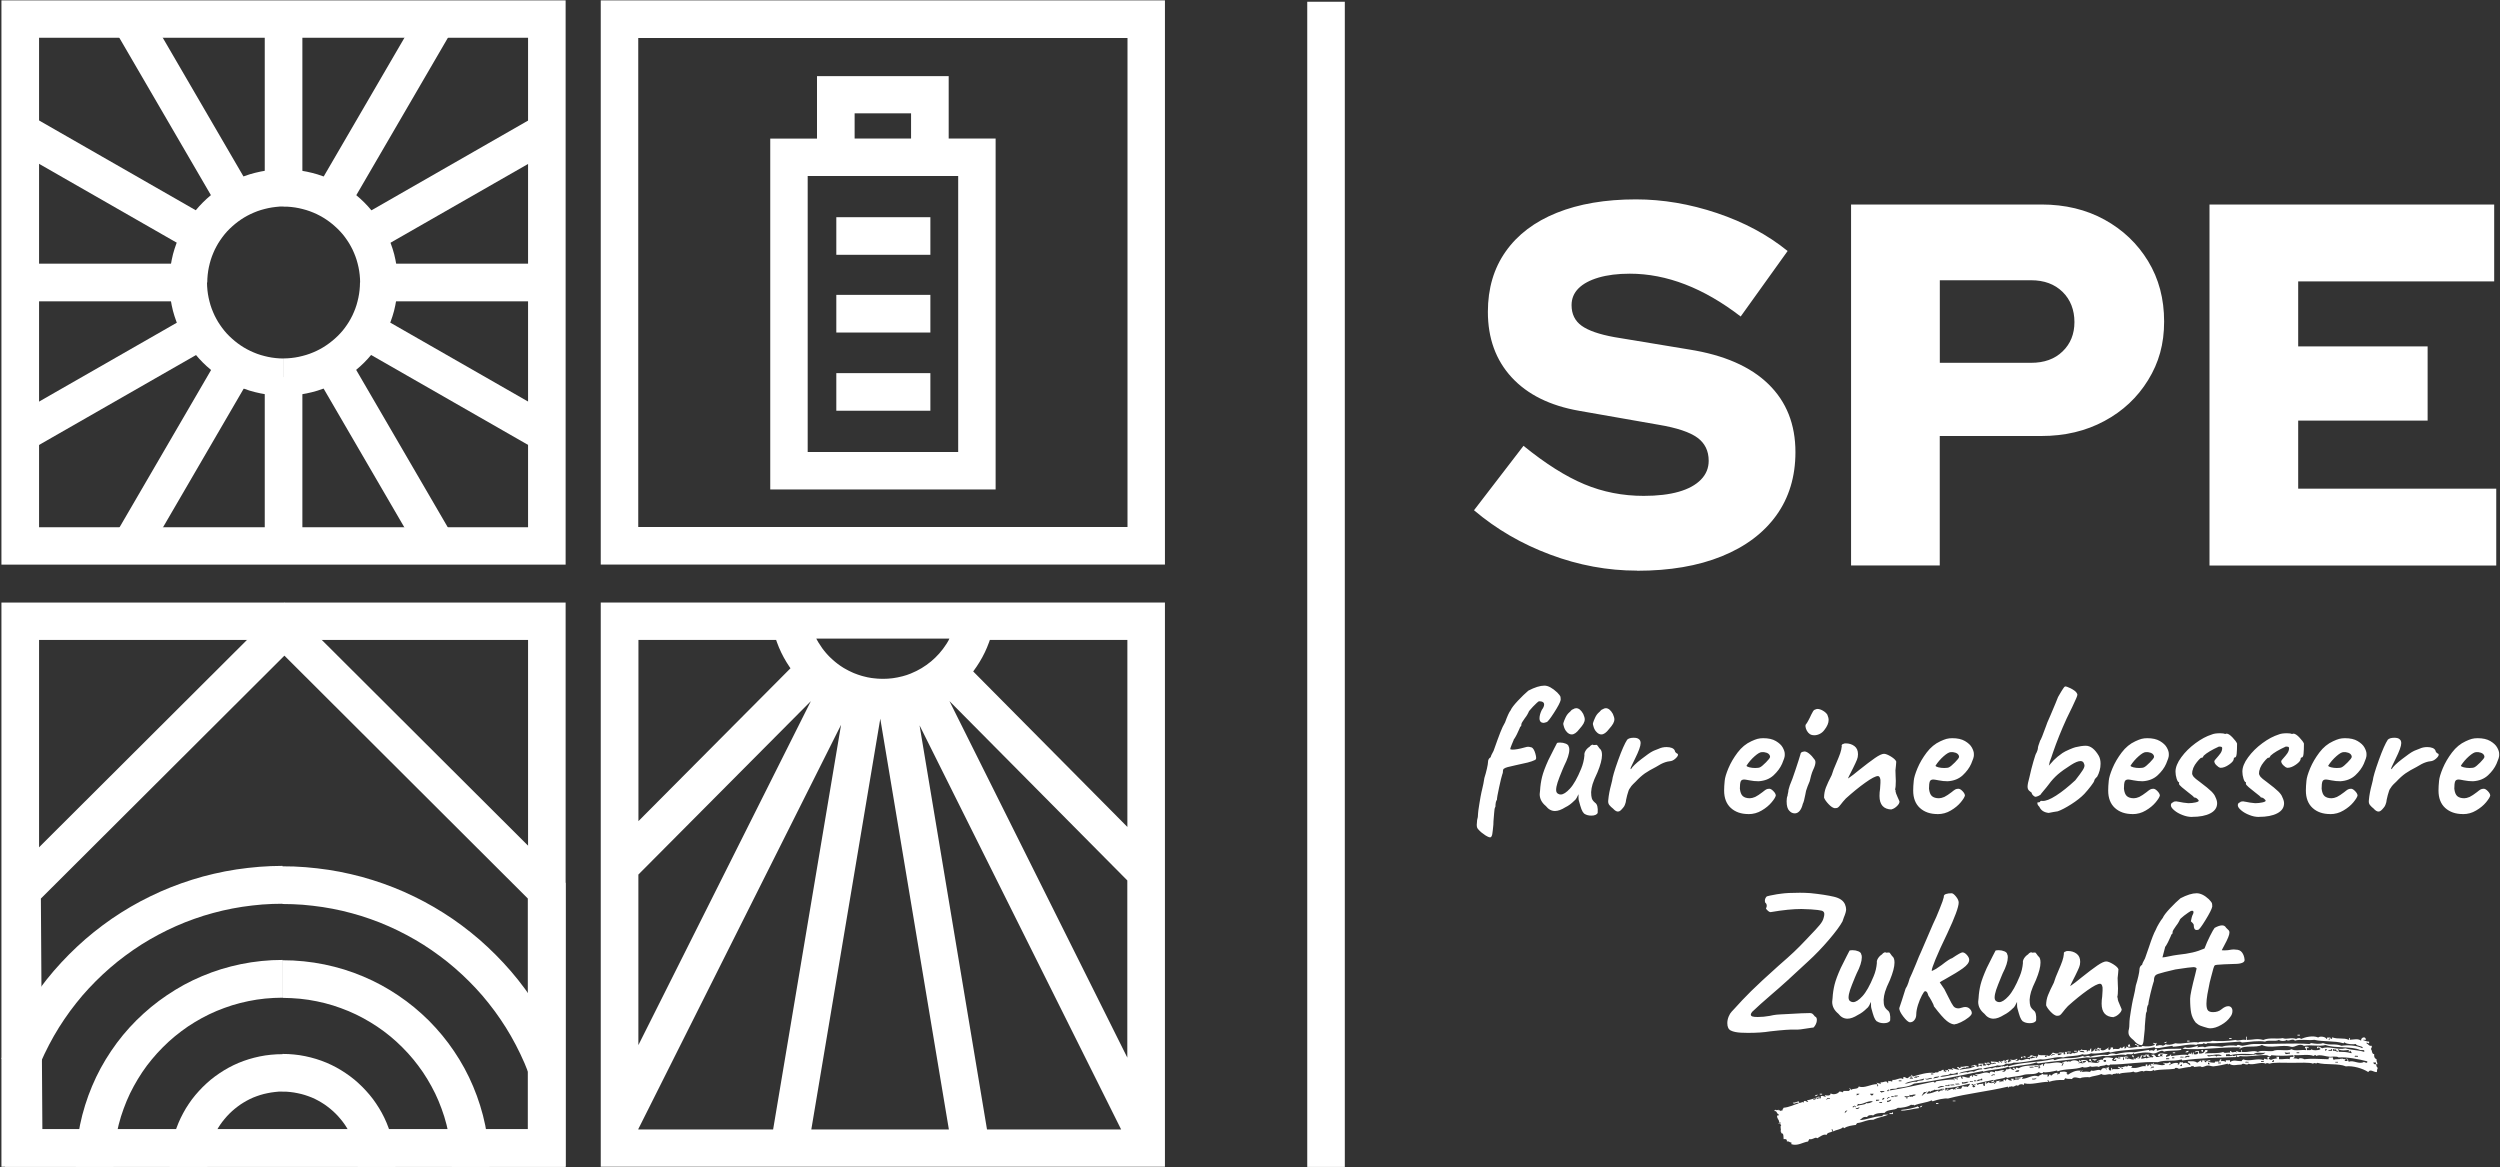 <?xml version="1.0" encoding="UTF-8"?>
<svg id="Ebene_2" xmlns="http://www.w3.org/2000/svg" viewBox="0 0 400 186.75">
  <rect x="0" y="0" width="400" height="186.75" fill="#333333" stroke="none"/>
  <defs>
    <style>
      .cls-1, .cls-2 {
        fill: #fff;
      }

      .cls-2 {
        fill-rule: evenodd;
      }
    </style>
  </defs>
  <g id="Ebene_1-2" data-name="Ebene_1">
    <g>
      <path class="cls-1" d="M261.91,91.3c-4.68,0-9.3-.85-13.86-2.56-4.57-1.7-8.64-4.07-12.21-7.1l7.92-10.31c3.52,2.86,6.77,4.91,9.74,6.15,2.97,1.24,6.13,1.86,9.49,1.86,2.2,0,4.07-.22,5.61-.66,1.54-.44,2.72-1.09,3.55-1.94.83-.85,1.24-1.86,1.24-3.01,0-1.6-.61-2.83-1.82-3.71-1.21-.88-3.27-1.57-6.19-2.06l-12.71-2.23c-4.68-.82-8.28-2.61-10.81-5.36-2.53-2.75-3.8-6.24-3.8-10.48,0-3.74.95-6.96,2.85-9.65,1.9-2.7,4.62-4.76,8.17-6.19,3.55-1.43,7.77-2.15,12.67-2.15,4.29,0,8.61.73,12.96,2.19,4.35,1.46,8.11,3.48,11.31,6.07l-7.51,10.48c-5.94-4.57-11.85-6.85-17.74-6.85-1.93,0-3.59.21-4.99.62-1.4.41-2.48.99-3.22,1.73-.74.74-1.11,1.64-1.11,2.68,0,1.43.54,2.53,1.61,3.3,1.07.77,2.82,1.38,5.24,1.82l11.97,1.98c5.56.88,9.78,2.72,12.67,5.53,2.89,2.81,4.33,6.44,4.33,10.89,0,3.91-1.02,7.28-3.05,10.11-2.04,2.83-4.95,5.02-8.75,6.56-3.8,1.54-8.31,2.31-13.53,2.31h0ZM296.17,90.48v-57.76h30.45c3.8,0,7.17.81,10.11,2.43,2.94,1.62,5.27,3.84,6.97,6.64,1.71,2.81,2.56,6.02,2.56,9.65s-.85,6.59-2.56,9.37c-1.71,2.78-4.04,4.97-7.01,6.56-2.97,1.6-6.33,2.39-10.07,2.39h-16.26v20.71h-14.19,0ZM310.37,58.05h14.61c2.09,0,3.77-.6,5.03-1.82,1.26-1.21,1.9-2.78,1.9-4.7s-.63-3.59-1.9-4.83c-1.27-1.24-2.94-1.86-5.03-1.86h-14.61v13.2h0ZM353.52,90.48v-57.76h45.55v12.3h-31.36v10.4h20.71v11.88h-20.71v10.89h31.69v12.3h-45.88Z"/>
      <polygon class="cls-1" points="215.17 .28 215.17 186.71 209.16 186.71 209.16 .28 215.17 .28 215.17 .28"/>
      <path class="cls-1" d="M238.51,133.95c-.12.08-.4-.02-.84-.29-.44-.28-.8-.58-1.09-.9-.12-.12-.2-.24-.24-.35-.04-.11-.06-.26-.06-.44l.06-.76c.1-.3.15-.66.15-1.07,0-.16.07-.68.21-1.54.14-.87.25-1.49.34-1.88l.09-.37c.16-.67.29-1.29.37-1.87.16-.51.3-1.01.41-1.51.11-.5.17-.84.17-1.02,0-.37.14-.63.43-.8.02-.16.17-.5.46-1.01.49-1.39.85-2.38,1.09-2.98.23-.6.48-1.13.75-1.58.37-1.02.66-1.66.89-1.93.14-.35.53-.86,1.16-1.53.63-.67,1.19-1.21,1.68-1.62,1.02-.53,1.88-.8,2.57-.8.59,0,1.27.37,2.05,1.1.29.31.45.51.49.61.04.1.06.3.06.58-.08.39-.44,1.07-1.07,2.05-.63.98-1.03,1.48-1.19,1.5-.24.08-.41.12-.49.12-.18,0-.34-.06-.46-.18-.12-.12-.18-.31-.18-.55,0-.39.12-.84.37-1.35.25-.33.37-.61.37-.86,0-.35-.28-.52-.83-.52-.16.08-.48.37-.96.87-.48.5-.72.81-.72.93-.02.04-.08.15-.17.32-.09.17-.23.37-.41.6-.37.51-.55.83-.55.95,0,.27-.06.4-.18.4-.02.04-.07.16-.14.35-.07.19-.17.4-.29.63-.08.18-.18.39-.31.61-.12.22-.22.38-.31.46h.03c-.06.14-.17.41-.34.81-.16.4-.24.63-.24.69,0,.08.12.12.37.12.45,0,1.08-.11,1.9-.34.27-.08.46-.12.58-.12.14,0,.35.04.61.12.22.14.41.46.55.95.14.49.17.8.09.92-.02.08-.24.19-.66.34-.42.14-.85.26-1.3.34l-1.25.28c-1.16.24-1.74.41-1.74.49-.08,0-.15.04-.22.12-.06.08-.09.16-.09.24,0,.29-.04.5-.12.64-.1.29-.27.97-.5,2.05-.24,1.08-.35,1.74-.35,1.99-.16.2-.24.57-.24,1.1-.12.22-.18.48-.18.76,0,.12-.01.23-.03.31,0,.1-.02.35-.06.73-.04.39-.06.75-.06,1.07l-.09.89c-.02.25-.05.47-.09.67-.04.2-.11.36-.21.46h0ZM253.47,130.19c-.18-.18-.33-.42-.44-.72-.11-.29-.25-.75-.41-1.36-.04-.12-.06-.3-.06-.54v-.5c-.08.18-.18.38-.3.6-.12.21-.25.36-.37.44-.47.47-.94.82-1.41,1.04-.65.41-1.21.61-1.68.61-.57,0-1.06-.27-1.47-.8-.65-.53-.98-1.16-.98-1.9,0-.1.02-.3.06-.58.04-.75.15-1.48.32-2.17.17-.69.5-1.58.99-2.66l.92-1.83.49-.95c.1-.04.26-.06.49-.06.33,0,.63.06.92.18.28.12.44.29.46.49.06.08.09.23.09.46,0,.65-.28,1.52-.83,2.6l-.25.58c-.37.88-.63,1.56-.79,2.05-.16.49-.24.9-.24,1.22s.12.54.37.64c.1.06.22.09.37.09.41,0,.9-.32,1.48-.95.58-.63,1.18-1.69,1.79-3.18.28-.69.46-1.41.52-2.14-.04-.22.02-.47.18-.73.16-.27.38-.48.64-.64.08-.12.19-.22.34-.29.14-.07.23-.07.27.02l.49-.03c.06-.02.16.07.29.28.13.2.23.33.29.37.2.16.31.49.31.98,0,.67-.24,1.6-.73,2.78-.39.82-.65,1.44-.78,1.88-.13.44-.21.86-.23,1.27,0,.43.04.76.11.99.07.24.25.48.54.72.33.22.46.75.4,1.59-.04.14-.15.25-.34.34-.18.08-.41.12-.67.12-.45,0-.83-.1-1.13-.31h0ZM250.72,117.13c-.18-.16-.34-.41-.46-.75-.12-.34-.16-.57-.12-.69.06-.22.17-.51.34-.87.16-.36.38-.65.64-.87.06-.04.14-.12.24-.25.1-.12.2-.19.31-.21.18-.12.36-.18.52-.18.41,0,.79.31,1.13.92.16.37.24.65.24.86,0,.22-.07.45-.2.69-.13.23-.35.53-.66.87-.43.57-.84.86-1.22.86-.27,0-.52-.12-.77-.37h0ZM255.46,117.13c-.18-.16-.34-.41-.46-.75-.12-.34-.16-.57-.12-.69.06-.22.17-.51.34-.87.16-.36.38-.65.64-.87.06-.04.14-.12.24-.25.1-.12.21-.19.31-.21.18-.12.36-.18.52-.18.41,0,.79.31,1.13.92.16.37.24.65.24.86,0,.22-.07.45-.2.69-.13.23-.35.53-.66.87-.43.57-.84.86-1.22.86-.27,0-.52-.12-.76-.37h0ZM258.15,129.43c-.29-.22-.51-.44-.67-.64-.16-.2-.21-.49-.15-.86.06-.69.21-1.5.46-2.42l.15-.61c.06-.55.38-1.64.96-3.26.58-1.62,1.07-2.72,1.45-3.29.2-.2.55-.31,1.04-.31.41,0,.69.08.86.25.16.12.25.33.25.61,0,.47-.3,1.29-.89,2.48l-.31.64c-.14.26-.26.51-.35.73-.09.22-.09.33.01.31.23-.39.77-.92,1.64-1.59.87-.67,1.46-1.09,1.79-1.25.14-.08.33-.16.55-.24.22-.08.38-.14.46-.18.37-.18.79-.27,1.25-.27.33,0,.61.05.84.14.23.09.39.23.47.41.02.14.08.25.17.34.09.08.16.13.2.15.06,0,.1.03.12.08.02.05.03.09.03.11,0,.16-.14.37-.43.63-.28.25-.58.39-.89.41-.22.02-.46.07-.7.15-.24.08-.49.18-.73.31l-.79.46c-.69.35-1.28.69-1.76,1.02-.48.34-.96.77-1.45,1.3-.1.1-.25.24-.44.43-.19.18-.36.4-.5.64-.14.14-.29.52-.44,1.12-.15.6-.23.97-.23,1.12-.02.06-.06.18-.12.37-.06.18-.15.35-.28.49-.18.22-.34.39-.46.49-.12.1-.25.15-.4.15-.2,0-.44-.13-.7-.4h0ZM279.74,130.25c-1.16,0-2.1-.33-2.81-.98-.71-.65-1.07-1.58-1.07-2.78,0-.47.03-.99.09-1.56.04-.49.24-1.16.6-2.02.36-.86.85-1.69,1.47-2.51.62-.82,1.35-1.42,2.19-1.8.39-.18.71-.31.98-.38.27-.07.57-.11.92-.11.84,0,1.51.15,2.03.46.52.31.89.65,1.1,1.04.21.39.32.72.32,1.01v.24c0,.24-.14.69-.43,1.35-.29.65-.74,1.26-1.36,1.84-.62.57-1.42.89-2.4.95-.49,0-.96-.05-1.42-.14-.46-.09-.75-.14-.87-.14-.31,0-.5.11-.58.34-.08.22-.12.6-.12,1.13.06.57.22.97.47,1.19.25.22.63.34,1.12.34.24,0,.53-.07.86-.21.33-.16.71-.42,1.16-.76.25-.2.44-.35.58-.43.14-.08.32-.12.52-.12.18,0,.4.12.64.37.25.24.38.48.4.7-.04.24-.26.61-.67,1.1-.41.49-.94.93-1.59,1.31-.65.39-1.36.58-2.11.58h0,0ZM280.82,122.88c.39,0,.65-.04.8-.12.2-.1.51-.36.93-.78.42-.42.64-.71.66-.87,0-.2-.09-.37-.26-.51-.17-.13-.41-.22-.72-.26h-.34c-.27,0-.65.22-1.15.66-.5.44-.93.94-1.3,1.51.02.1.17.19.46.26.29.07.59.11.92.11h0ZM289.59,117.47c-.2-.14-.37-.33-.49-.55-.12-.22-.19-.44-.22-.64-.02-.2,0-.32.06-.37.12-.14.24-.34.37-.58.12-.25.21-.42.27-.52.16-.37.3-.63.4-.8.14-.29.27-.44.4-.46.16-.08.3-.12.4-.12.27,0,.56.09.87.27.32.18.56.4.72.64.14.33.21.61.21.86,0,.49-.23,1.03-.7,1.62-.2.27-.45.47-.73.61-.29.14-.57.21-.86.21s-.52-.06-.7-.18h0ZM286.29,129.73c-.29-.29-.43-.8-.43-1.53,0-.39.05-.68.15-.89,0-.1.02-.22.06-.37.04-.14.06-.24.06-.28-.02-.12.06-.46.24-1.01.24-.55.56-1.4.93-2.54.38-1.14.64-1.96.78-2.45,0-.1.04-.19.12-.26.08-.07.2-.12.37-.14.22-.08.51.02.86.29.35.28.63.59.86.93.12.12.18.29.18.49,0,.3-.13.73-.4,1.28-.1.22-.2.5-.29.83-.09.33-.17.63-.23.92-.24.55-.44,1.06-.58,1.53-.06.26-.1.47-.12.61-.14.75-.27,1.24-.4,1.47-.12.51-.3.89-.52,1.15-.22.25-.48.38-.76.38-.35,0-.64-.14-.89-.43h0ZM302.65,129.52c-1.28-.04-1.93-.76-1.93-2.17,0-.39.03-.76.09-1.13.04-.45.06-.76.06-.95v-.49c-.06-.41-.19-.61-.4-.61-.37,0-1.04.35-2.03,1.06-.99.7-2.02,1.55-3.1,2.52-.33.35-.6.67-.83.98-.2.26-.36.43-.46.49-.1.06-.27.09-.49.09-.29-.04-.61-.25-.98-.64-.37-.39-.61-.73-.73-1.04,0-.57.1-1.12.3-1.64.2-.52.51-1.18.92-1.97.18-.61.42-1.22.7-1.84.31-.71.52-1.26.66-1.64.13-.38.22-.77.26-1.18,0-.02,0-.03-.02-.03h-.02c0-.08.03-.15.09-.21.06-.06.13-.09.21-.09.04-.06.16-.09.37-.09.53,0,.99.14,1.38.43.39.29.58.72.58,1.32,0,.31-.06.6-.17.87-.11.28-.32.73-.63,1.36l-.34.67c-.06.12-.15.3-.27.53-.12.24-.18.38-.18.44.51-.35,1.11-.8,1.8-1.38,1.02-.81,1.86-1.45,2.51-1.9.65-.45,1.13-.67,1.44-.67.27,0,.64.15,1.12.44.48.3.76.57.84.81,0,.14-.02.36-.05.64-.03.29-.06.54-.08.76l.03.95c.02.16.03.41.03.73,0,.65-.04,1.11-.12,1.37.02.02.04.05.06.09.02.04.03.07.03.09l-.03.06c.02.2.13.53.34.98.21.45.31.69.31.73,0,.22-.15.48-.44.75-.3.28-.58.43-.84.48h0ZM309.99,130.25c-1.16,0-2.1-.33-2.81-.98-.71-.65-1.07-1.58-1.07-2.78,0-.47.03-.99.09-1.56.04-.49.24-1.16.6-2.02.36-.86.85-1.69,1.47-2.51.62-.82,1.35-1.42,2.19-1.8.39-.18.71-.31.98-.38.27-.07.57-.11.92-.11.84,0,1.51.15,2.04.46.52.31.89.65,1.1,1.04.21.39.32.72.32,1.01v.24c0,.24-.14.69-.43,1.35-.29.65-.74,1.26-1.36,1.84-.62.57-1.42.89-2.4.95-.49,0-.96-.05-1.42-.14-.46-.09-.75-.14-.87-.14-.31,0-.5.11-.58.34-.08.22-.12.6-.12,1.13.06.57.22.97.47,1.19.26.22.63.34,1.12.34.24,0,.53-.07.86-.21.33-.16.71-.42,1.16-.76.24-.2.44-.35.58-.43.14-.08.32-.12.52-.12.18,0,.4.12.64.37.24.24.38.48.4.7-.04.24-.27.61-.67,1.1-.41.49-.94.93-1.59,1.31-.65.39-1.36.58-2.11.58h0ZM311.07,122.88c.39,0,.65-.04.79-.12.2-.1.51-.36.93-.78.42-.42.64-.71.66-.87,0-.2-.09-.37-.26-.51-.17-.13-.41-.22-.72-.26h-.34c-.26,0-.65.22-1.15.66-.5.44-.93.94-1.3,1.51.02.1.17.19.46.26.29.07.59.11.92.11h0ZM327.8,130.07c-.75-.08-1.25-.41-1.5-.98-.16-.16-.26-.29-.29-.4-.03-.1-.04-.2-.02-.3.24,0,.39-.04.43-.12,0-.06.03-.1.11-.12.07-.02.15-.02.23,0,.53.04,1.27-.25,2.22-.86.95-.61,1.97-1.43,3.07-2.45.57-.73.96-1.26,1.16-1.58.21-.32.31-.58.31-.78,0-.1-.05-.26-.15-.46-.1-.16-.27-.25-.49-.25-.37,0-.87.21-1.5.61-.88.55-1.58,1.06-2.11,1.51-.53.46-1.02.99-1.47,1.61-.27.35-.51.66-.75.93-.24.28-.39.47-.47.57,0,.08-.12.18-.35.31-.24.12-.43.18-.6.18-.1-.04-.22-.12-.35-.24-.13-.12-.21-.27-.23-.43-.04-.04-.13-.11-.26-.2-.13-.09-.23-.2-.29-.32-.06-.12-.09-.26-.09-.43,0-.3.1-.83.31-1.56.18-.84.39-1.67.63-2.49.24-.83.39-1.28.48-1.36.02-.04.07-.15.14-.34.07-.18.11-.38.11-.58.04-.18.11-.39.2-.63.09-.24.14-.37.14-.41.1-.08.43-.89.98-2.42,0-.08.22-.62.67-1.62.65-1.53,1.06-2.51,1.22-2.94.1-.16.28-.46.52-.89.04-.06.13-.2.26-.41.13-.21.24-.34.32-.38.14-.04.45.06.93.3.48.25.79.48.93.7.02.04.05.09.08.14.03.05.05.11.05.17,0,.1-.06.29-.17.55-.11.27-.23.54-.37.81-.13.28-.23.49-.29.63l-.89,1.83c-.86,1.88-1.59,3.7-2.2,5.48-.18.57-.35,1.03-.49,1.38l-.15.67.8-.89c.37-.37.83-.75,1.38-1.13.24-.16.6-.35,1.07-.55.47-.2.8-.33.98-.37.65-.16,1.21-.24,1.68-.24.75,0,1.45.54,2.08,1.62.18.33.28.75.28,1.26,0,.37-.05.73-.15,1.1-.1.37-.24.69-.4.98-.1.08-.2.19-.31.32-.1.13-.15.24-.15.32-.02.12-.19.4-.52.83-.33.43-.68.86-1.07,1.28-.53.55-1.23,1.1-2.09,1.65-.87.55-1.59.93-2.16,1.13-.12.02-.35.06-.69.11-.34.05-.58.1-.72.14h0ZM341.19,130.25c-1.16,0-2.1-.33-2.81-.98-.71-.65-1.07-1.58-1.07-2.78,0-.47.03-.99.09-1.56.04-.49.24-1.16.6-2.02.36-.86.85-1.69,1.47-2.51.62-.82,1.35-1.42,2.19-1.8.39-.18.71-.31.98-.38.27-.07.57-.11.92-.11.83,0,1.51.15,2.03.46.52.31.89.65,1.1,1.04.22.39.32.72.32,1.01v.24c0,.24-.14.69-.43,1.35-.28.65-.74,1.26-1.36,1.84-.62.57-1.42.89-2.4.95-.49,0-.96-.05-1.42-.14-.46-.09-.75-.14-.87-.14-.31,0-.5.11-.58.34-.08.22-.12.6-.12,1.13.06.57.22.97.47,1.19.25.22.63.34,1.12.34.24,0,.53-.07.86-.21.33-.16.71-.42,1.16-.76.24-.2.44-.35.58-.43.14-.08.32-.12.52-.12.18,0,.4.12.64.37.24.24.38.48.4.7-.04.24-.27.61-.67,1.1-.41.49-.94.93-1.59,1.31-.65.39-1.36.58-2.11.58h0ZM342.26,122.88c.39,0,.65-.04.8-.12.2-.1.52-.36.93-.78.42-.42.64-.71.66-.87,0-.2-.09-.37-.26-.51-.17-.13-.41-.22-.72-.26h-.34c-.27,0-.65.22-1.15.66-.5.44-.93.94-1.3,1.51.02.1.17.19.46.26.29.07.59.11.92.11h0ZM350.71,130.71c-.49,0-.99-.1-1.52-.31-.52-.2-.96-.45-1.31-.75-.36-.3-.54-.57-.54-.81s.11-.4.34-.46l.15-.12s.12-.03.24-.03c.08-.02.18-.02.31.02.12.03.22.05.31.05.14.04.36.08.64.12l.79.09c.41,0,.79-.04,1.15-.12.36-.08.53-.17.53-.28,0-.06-.08-.16-.24-.31-.16-.14-.34-.21-.52-.21,0-.08-.32-.36-.95-.83-.35-.27-.68-.53-.99-.8-.32-.27-.47-.46-.47-.58l.03-.06v-.15c-.14,0-.27-.19-.4-.58-.12-.39-.18-.76-.18-1.13,0-.69.31-1.46.92-2.29.61-.84,1.37-1.59,2.28-2.26.91-.67,1.77-1.13,2.58-1.38.3-.14.75-.21,1.35-.21.39,0,.65.04.8.12l.24-.06c.24,0,.56.2.95.61.39.41.63.73.73.98,0,.67-.02,1.21-.06,1.62-.04.41-.14.61-.31.61-.02,0-.05.01-.09.03-.04.02-.06.07-.06.15,0,.29-.25.6-.75.95-.5.35-.95.52-1.36.52l-.12-.03c-.12-.02-.3-.14-.54-.37-.24-.22-.35-.45-.35-.67,0-.06.12-.22.37-.49.24-.27.45-.53.63-.78.17-.26.26-.53.26-.81,0-.1-.03-.17-.11-.2-.07-.03-.21-.05-.41-.05-1.12.51-1.93.99-2.42,1.44-.06.12-.12.21-.17.28-.05.06-.12.09-.2.09v-.02s-.01-.02-.03-.02c-.04,0-.17.12-.4.35-.22.24-.43.51-.63.81-.19.31-.31.59-.35.86l-.06.09v.15s-.03.12-.03.24c0,.18.08.37.24.57.16.19.49.46.98.81.92.69,1.55,1.21,1.88,1.54.34.34.54.64.63.9.18.37.27.69.27.98,0,.69-.36,1.23-1.08,1.61-.72.38-1.71.57-2.95.57h0Z"/>
      <path class="cls-1" d="M361.41,130.71c-.49,0-.99-.1-1.51-.31-.52-.2-.96-.45-1.31-.75-.36-.3-.54-.57-.54-.81s.11-.4.34-.46l.15-.12s.12-.03.24-.03c.08-.02.18-.02.3.02.12.03.22.05.31.05.14.04.36.08.64.12l.79.09c.41,0,.79-.04,1.15-.12.36-.08.54-.17.54-.28,0-.06-.08-.16-.25-.31-.16-.14-.34-.21-.52-.21,0-.08-.32-.36-.95-.83-.35-.27-.68-.53-.99-.8-.32-.27-.47-.46-.47-.58l.03-.06v-.15c-.14,0-.28-.19-.4-.58-.12-.39-.18-.76-.18-1.13,0-.69.3-1.46.92-2.29.61-.84,1.37-1.59,2.28-2.26.91-.67,1.77-1.13,2.58-1.38.31-.14.75-.21,1.35-.21.39,0,.65.04.8.12l.24-.06c.24,0,.56.2.95.61.39.41.63.73.73.98,0,.67-.02,1.21-.06,1.62-.04.41-.14.61-.31.61-.02,0-.05.01-.09.03-.04.02-.06.07-.06.15,0,.29-.25.6-.75.95-.5.35-.95.52-1.36.52l-.12-.03c-.12-.02-.3-.14-.54-.37-.23-.22-.35-.45-.35-.67,0-.06.12-.22.37-.49s.45-.53.63-.78c.17-.26.26-.53.26-.81,0-.1-.04-.17-.11-.2-.07-.03-.21-.05-.41-.05-1.12.51-1.93.99-2.42,1.44-.06.12-.12.21-.17.28-.05.06-.12.09-.2.09v-.02s-.01-.02-.03-.02c-.04,0-.17.12-.4.35-.22.24-.43.51-.63.81-.19.31-.31.59-.35.86l-.06.09v.15s-.03.12-.03.24c0,.18.08.37.24.57.16.19.49.46.98.81.92.69,1.55,1.21,1.88,1.54.34.34.55.64.63.9.18.37.28.69.28.98,0,.69-.36,1.23-1.09,1.61-.72.38-1.71.57-2.95.57h0ZM372.82,130.25c-1.16,0-2.1-.33-2.81-.98-.71-.65-1.07-1.58-1.07-2.78,0-.47.03-.99.09-1.56.04-.49.24-1.16.6-2.02.36-.86.85-1.69,1.47-2.51.62-.82,1.35-1.42,2.19-1.8.39-.18.71-.31.98-.38.27-.07.57-.11.92-.11.84,0,1.52.15,2.03.46.52.31.89.65,1.1,1.04.21.39.32.72.32,1.01v.24c0,.24-.14.69-.43,1.35-.29.65-.74,1.26-1.36,1.84-.62.57-1.42.89-2.4.95-.49,0-.96-.05-1.42-.14-.46-.09-.75-.14-.87-.14-.31,0-.5.11-.58.34-.08.22-.12.6-.12,1.13.06.57.22.97.47,1.19.26.22.63.34,1.12.34.24,0,.53-.07.86-.21.33-.16.71-.42,1.16-.76.24-.2.44-.35.58-.43.14-.08.32-.12.52-.12.18,0,.4.12.64.37.24.24.38.48.4.7-.04.24-.27.61-.67,1.1-.41.49-.94.93-1.59,1.31-.65.39-1.36.58-2.11.58h0ZM373.89,122.88c.39,0,.65-.04.8-.12.2-.1.52-.36.93-.78.42-.42.64-.71.66-.87,0-.2-.09-.37-.26-.51-.17-.13-.41-.22-.72-.26h-.34c-.27,0-.65.22-1.15.66-.5.44-.93.94-1.3,1.51.02.1.17.19.46.26.29.07.59.11.92.11h0ZM379.85,129.43c-.29-.22-.51-.44-.67-.64-.16-.2-.21-.49-.15-.86.06-.69.21-1.5.46-2.42l.15-.61c.06-.55.38-1.64.96-3.26.58-1.62,1.07-2.72,1.45-3.29.2-.2.55-.31,1.04-.31.41,0,.69.08.86.25.16.12.25.33.25.61,0,.47-.3,1.29-.89,2.48l-.31.64c-.14.26-.26.51-.35.73-.09.22-.09.33.02.31.22-.39.77-.92,1.64-1.59.87-.67,1.46-1.09,1.79-1.25.14-.08.33-.16.55-.24.22-.08.38-.14.46-.18.37-.18.79-.27,1.25-.27.33,0,.61.05.84.14.23.09.39.23.47.41.02.14.08.25.17.34.09.08.16.13.2.15.06,0,.1.03.12.08.02.05.03.09.03.11,0,.16-.14.37-.43.63-.29.25-.58.39-.89.41-.22.02-.46.07-.7.15-.24.08-.49.18-.73.31l-.8.46c-.69.35-1.28.69-1.76,1.02-.48.34-.96.77-1.45,1.3-.1.1-.25.24-.45.43-.19.18-.36.4-.5.64-.14.14-.29.52-.44,1.12-.15.6-.23.97-.23,1.12-.02.06-.06.18-.12.37-.06.18-.15.35-.28.49-.18.22-.33.39-.46.49-.12.1-.26.15-.4.15-.2,0-.44-.13-.7-.4h0ZM394.05,130.25c-1.16,0-2.1-.33-2.82-.98-.71-.65-1.07-1.58-1.07-2.78,0-.47.03-.99.09-1.56.04-.49.24-1.16.6-2.02.36-.86.85-1.69,1.47-2.51.62-.82,1.35-1.42,2.19-1.8.39-.18.71-.31.98-.38.27-.07.57-.11.92-.11.84,0,1.51.15,2.04.46.52.31.89.65,1.1,1.04.22.39.32.72.32,1.01v.24c0,.24-.14.69-.43,1.35-.29.65-.74,1.26-1.36,1.84-.62.57-1.42.89-2.4.95-.49,0-.96-.05-1.42-.14-.46-.09-.75-.14-.87-.14-.31,0-.5.11-.58.34-.08.22-.12.6-.12,1.13.06.57.22.97.47,1.19.26.22.63.34,1.12.34.24,0,.53-.07.86-.21.33-.16.71-.42,1.16-.76.24-.2.44-.35.58-.43.14-.08.32-.12.52-.12.18,0,.4.12.64.37.24.24.38.48.4.7-.04.24-.27.61-.67,1.1-.41.49-.94.93-1.59,1.31-.65.39-1.35.58-2.11.58h0ZM395.12,122.88c.39,0,.65-.04.8-.12.2-.1.51-.36.93-.78.42-.42.64-.71.66-.87,0-.2-.09-.37-.26-.51-.17-.13-.41-.22-.72-.26h-.34c-.26,0-.65.22-1.15.66-.5.44-.93.94-1.3,1.51.02.1.17.19.46.26.29.07.59.11.92.11h0ZM278.55,165.23c-.69-.04-1.23-.15-1.61-.34-.38-.18-.57-.58-.57-1.19,0-.35.07-.69.21-1.04.14-.35.31-.61.49-.8l.43-.46c.8-.9,1.69-1.84,2.69-2.83,1-.99,2.45-2.33,4.34-4.02,1.1-.96,1.93-1.7,2.49-2.23.56-.53,1.25-1.22,2.06-2.08l.43-.46c.73-.75,1.27-1.34,1.62-1.76.35-.42.56-.79.64-1.12.08-.25.12-.47.12-.67,0-.26-.14-.44-.41-.52-.28-.08-.85-.15-1.73-.21-.69-.04-1.2-.06-1.53-.06-1.32,0-2.95.16-4.86.49-.12.04-.29-.03-.49-.2-.2-.17-.31-.31-.31-.41.08-.12.12-.25.12-.37,0-.24-.08-.42-.24-.52-.04-.12-.06-.22-.06-.31,0-.27.1-.5.31-.7.14-.06.68-.17,1.62-.34l.67-.09c.65-.1,1.65-.15,3-.15.55,0,1.11.02,1.68.06,1.59.16,2.85.36,3.78.58.93.22,1.51.63,1.76,1.22.12.3.18.57.18.8,0,.29-.12.72-.37,1.31-.1.33-.17.53-.21.61-.37.69-1.09,1.67-2.17,2.94-1.08,1.26-2.19,2.42-3.33,3.46-2.57,2.41-4.5,4.15-5.78,5.23-1.35,1.16-2.41,2.11-3.18,2.85-.14.18-.21.33-.21.43,0,.14.08.24.24.3.16.06.45.09.86.09.63,0,1.27-.06,1.93-.18.06-.02.25-.06.57-.12.32-.06.72-.1,1.21-.12.57-.04.97-.06,1.19-.06,1.63-.1,2.78-.15,3.46-.15.14,0,.27.03.37.09s.24.21.43.46c.2.06.31.25.31.55,0,.22-.05.45-.17.69-.11.23-.24.41-.38.53-.1,0-.21.01-.32.03-.11.02-.24.04-.38.06-1.02.18-1.79.27-2.32.24-.59-.04-1.9.05-3.92.28-.98.16-2.16.24-3.55.24-.53,0-.9-.01-1.1-.03h0ZM300.27,163.42c-.18-.18-.33-.42-.44-.72-.11-.3-.25-.75-.41-1.36-.04-.12-.06-.3-.06-.54v-.5c-.08.18-.18.38-.3.6-.12.21-.24.36-.37.44-.47.47-.94.81-1.41,1.04-.65.41-1.21.61-1.68.61-.57,0-1.06-.26-1.47-.8-.65-.53-.98-1.16-.98-1.9,0-.1.02-.3.06-.58.04-.75.15-1.48.32-2.17.17-.69.5-1.58.99-2.66l.92-1.84.49-.95c.1-.04.27-.06.49-.06.32,0,.63.06.92.18.29.12.44.29.46.49.06.08.09.24.09.46,0,.65-.27,1.52-.83,2.6l-.25.58c-.37.88-.63,1.56-.8,2.05-.16.49-.24.9-.24,1.22s.12.54.37.64c.1.06.22.09.37.09.41,0,.9-.32,1.48-.95.58-.63,1.18-1.69,1.79-3.18.29-.69.46-1.41.52-2.14-.04-.22.02-.47.18-.73.16-.26.38-.48.64-.64.08-.12.19-.22.34-.29.14-.07.24-.07.28.02l.49-.03c.06-.02.16.07.29.27.13.2.23.33.29.37.2.16.31.49.31.98,0,.67-.25,1.6-.73,2.78-.39.81-.65,1.44-.78,1.88-.13.44-.21.86-.23,1.27,0,.43.03.76.11.99.07.24.25.47.54.72.33.22.46.75.4,1.59-.04.14-.15.25-.34.34-.18.08-.41.12-.67.12-.45,0-.83-.1-1.13-.31h0ZM312.78,163.91c-.39,0-.81-.18-1.28-.55-.47-.37-1.16-1.15-2.08-2.36,0-.12-.12-.41-.37-.86-.25-.45-.4-.7-.46-.76,0,.06-.05-.06-.14-.35-.09-.3-.24-.44-.44-.44-.1,0-.27.22-.5.66-.24.44-.44.95-.63,1.53-.18.58-.28,1.1-.28,1.54,0,.33-.09.62-.28.87-.18.25-.44.38-.76.38-.27-.06-.61-.37-1.04-.93-.43-.56-.64-1.01-.64-1.33l.43-1.29.58-1.83c.18-.27.33-.59.45-.96.11-.38.18-.6.2-.66.18-.37.52-1.14,1.01-2.33.37-.94.63-1.57.8-1.9.55-1.26,1.16-2.68,1.83-4.25l.09-.21c.35-.71.71-1.54,1.08-2.48.38-.94.6-1.56.66-1.87v-.12c0-.16.12-.29.35-.37.24-.08.54-.12.9-.12.18,0,.42.18.7.53.29.36.43.68.43.96,0,.69-.6,2.33-1.8,4.89-.88,1.81-1.51,3.21-1.91,4.19-.4.98-.6,1.57-.6,1.77,0,.06,0,.09.03.09.04-.02.12-.06.24-.11.12-.05.27-.13.43-.23.14-.08.44-.29.89-.61.82-.65,1.38-1.02,1.68-1.1.9-.61,1.45-.92,1.65-.92.22,0,.46.14.7.41.24.27.37.53.37.78,0,.43-.34.88-1.01,1.36-.67.48-1.58,1.03-2.72,1.67-.57.31-.9.5-.98.58,0,.02.24.38.73,1.07.16.31.3.58.41.81.11.23.22.44.32.63.31.63.55,1.07.73,1.3.18.23.45.35.8.35.1,0,.28-.03.52-.11s.43-.11.55-.11c.31,0,.56.1.76.31.2.2.31.43.31.67,0,.18-.18.42-.53.7-.36.29-.76.53-1.21.75-.45.21-.77.32-.98.32h0ZM323.64,163.42c-.18-.18-.33-.42-.44-.72-.11-.3-.25-.75-.41-1.36-.04-.12-.06-.3-.06-.54v-.5c-.08.18-.18.38-.31.6-.12.21-.24.36-.37.44-.47.47-.94.81-1.41,1.04-.65.41-1.21.61-1.68.61-.57,0-1.06-.26-1.47-.8-.65-.53-.98-1.16-.98-1.9,0-.1.02-.3.06-.58.04-.75.15-1.48.32-2.17.17-.69.51-1.58.99-2.66l.92-1.84.49-.95c.1-.04.27-.06.49-.06.33,0,.63.06.92.18.29.12.44.29.46.49.06.08.09.24.09.46,0,.65-.27,1.52-.83,2.6l-.24.58c-.37.88-.63,1.56-.8,2.05-.16.49-.24.9-.24,1.22s.12.54.37.64c.1.06.22.09.37.09.41,0,.9-.32,1.48-.95.58-.63,1.18-1.69,1.79-3.18.29-.69.46-1.41.52-2.14-.04-.22.02-.47.18-.73.16-.26.38-.48.64-.64.08-.12.19-.22.34-.29.14-.07.23-.07.27.02l.49-.03c.06-.02.16.07.29.27.13.2.23.33.29.37.21.16.31.49.31.98,0,.67-.24,1.6-.73,2.78-.39.81-.65,1.44-.78,1.88-.13.44-.21.86-.23,1.27,0,.43.04.76.11.99.07.24.25.47.53.72.33.22.46.75.4,1.59-.04.14-.15.25-.34.34-.18.08-.41.12-.67.12-.45,0-.83-.1-1.13-.31h0ZM338.19,162.75c-1.28-.04-1.93-.76-1.93-2.17,0-.39.03-.76.09-1.13.04-.45.06-.77.06-.95v-.49c-.06-.41-.19-.61-.4-.61-.37,0-1.04.35-2.03,1.05-.99.7-2.02,1.54-3.11,2.52-.33.35-.6.67-.83.98-.2.27-.36.43-.46.49-.1.06-.27.09-.49.09-.29-.04-.61-.26-.98-.64-.37-.39-.61-.73-.73-1.04,0-.57.1-1.12.31-1.64.21-.52.51-1.18.92-1.97.18-.61.42-1.22.7-1.84.31-.71.53-1.26.66-1.64.13-.38.22-.77.26-1.18,0-.02,0-.03-.02-.03h-.01c0-.08.03-.15.09-.21.06-.06.13-.09.21-.09.04-.06.16-.09.37-.09.53,0,.99.14,1.38.43.39.29.58.72.58,1.31,0,.31-.06.6-.17.87-.11.27-.32.73-.63,1.36l-.34.67c-.06.12-.15.3-.27.54-.12.23-.18.38-.18.44.51-.35,1.11-.81,1.8-1.38,1.02-.82,1.86-1.45,2.51-1.9.65-.45,1.13-.67,1.44-.67.27,0,.64.15,1.12.44.48.3.76.57.84.81,0,.14-.02.36-.05.64-.03.29-.06.54-.08.76l.03.95c.02.16.03.41.03.73,0,.65-.04,1.11-.12,1.38.02.02.04.05.06.09.02.04.03.07.03.09l-.03.06c.02.2.13.53.34.98.2.45.31.69.31.73,0,.22-.15.47-.44.75-.3.27-.58.43-.84.47h0ZM342.81,167.18c-.12.08-.32.06-.6-.06-.28-.12-.55-.35-.81-.67-.08-.08-.21-.19-.37-.32-.16-.13-.29-.3-.38-.49-.09-.19-.12-.44-.08-.75.1-.31.15-.82.15-1.53,0-.16.07-.68.21-1.55.14-.87.25-1.49.34-1.88l.09-.37c.16-.67.29-1.29.37-1.87.16-.51.3-1.01.41-1.51.11-.5.17-.84.17-1.02,0-.37.14-.63.43-.8.02-.16.17-.5.46-1.01l.64-1.84c.43-1.31.78-2.21,1.07-2.72.12-.31.3-.65.52-1.02.22-.38.43-.68.61-.9.14-.35.53-.86,1.16-1.53.63-.67,1.19-1.21,1.68-1.62,1.02-.53,1.88-.8,2.57-.8.63,0,1.28.32,1.96.95.29.31.45.51.49.61.04.1.06.29.06.58-.08.39-.44,1.1-1.07,2.13-.63,1.03-1.03,1.56-1.19,1.58-.06.02-.14.03-.24.03-.31,0-.46-.26-.46-.77,0-.12-.07-.24-.2-.37-.13-.12-.22-.2-.26-.25.02-.12.06-.31.12-.56.06-.25.13-.44.21-.57.06-.12.09-.23.09-.34s-.03-.17-.11-.2c-.07-.03-.18-.03-.32.02-.22.12-.58.37-1.06.73-.48.37-.72.61-.72.73-.02.04-.08.15-.17.32-.09.17-.23.37-.41.6-.37.51-.55.83-.55.95,0,.27-.06.4-.18.4-.02.04-.07.16-.14.35-.07.19-.17.4-.29.63-.08.18-.18.39-.31.61-.12.22-.22.38-.31.46h.03l-.43,1.65c.27-.02.62-.08,1.07-.18.45-.1.91-.18,1.38-.24.94-.1,1.72-.22,2.35-.37.63-.14,1.27-.36,1.93-.64.24-.65.54-1.32.89-2.02.35-.69.59-1.12.73-1.28.49-.27.89-.4,1.19-.4.29,0,.5.12.64.37.04.06.11.13.21.21.1.08.18.16.24.24.06.08.09.19.09.34,0,.35-.27,1.03-.83,2.05l-.4.76c.06.02.2.03.43.03s.41-.01.55-.03c.45-.08.75-.12.92-.12.14,0,.25.01.34.03.45,0,.78.15,1.01.46.22.3.36.68.4,1.13.04.22-.08.4-.37.52-.29.12-.7.18-1.26.18-.1,0-.65.02-1.64.06-.99.04-1.49.1-1.51.18-.1.06-.29.68-.58,1.87l-.22.86c-.14.65-.26,1.28-.37,1.9-.1.61-.15,1.11-.15,1.5,0,.55.09.92.27,1.1.16.16.43.24.8.24.53,0,.98-.15,1.35-.46.39-.33.75-.49,1.07-.49.2,0,.37.07.49.21.12.14.18.33.18.55,0,.35-.11.66-.34.95-.33.49-.81.92-1.45,1.28-.64.37-1.23.55-1.76.55-.12,0-.27-.02-.43-.06-.45-.12-.81-.24-1.09-.34-.27-.1-.54-.27-.81-.52-.37-.47-.61-.98-.72-1.53-.11-.55-.17-1.32-.17-2.29,0-.49.27-1.8.83-3.95l.21-.89c-.08-.14-.26-.21-.52-.21-.28,0-1.24.12-2.87.37-.18.04-.75.18-1.7.41-.95.24-1.42.4-1.42.51-.08,0-.15.08-.21.23-.06.15-.09.27-.09.35,0,.29-.04.5-.12.64-.1.31-.26.9-.47,1.77-.21.88-.32,1.44-.32,1.68-.16.2-.25.57-.25,1.1-.12.23-.18.48-.18.76,0,.12,0,.22-.03.31,0,.1-.02.35-.06.73-.04.39-.06.74-.06,1.07l-.09.89c-.02.1-.05.36-.08.78-.03.42-.11.69-.23.81h0Z"/>
      <path class="cls-1" d="M380.15,170.28c-.29.05-.38-.09-.43-.29h.43c-.05.24,0,.33.24.29,0-.33-.19-.38-.14-.81-.29-.1-.43-.33-.38-.81-.43,0-.29-.62-.53-.81.05-.14.19-.24.14-.53-.48.1-.52-.29-.81-.33,0-.1-.05-.19.05-.19.1.05.14.19.34.1v-.24c-.38,0-.62-.14-.95-.24,0-.14.29,0,.43-.05,0-.67-.86-.38-.76.14-.53-.38-1.05-.19-1.81-.14v-.29c-.29-.09,0,.29-.19.29-.81-.38-1.62-.05-2.58-.38-.19-.05.05.29-.14.24-.1,0-.05-.14-.19-.14-.05.19-.1.24-.29.29,0-.24.29-.19.29-.38h-.52c0,.09,0,.24-.1.24-.1-.33-1-.53-1.34-.24-.86-.38-2.1-.05-2.77.24,0-.24-.72-.14-.72,0-.91-.33-1.48.14-2.19-.14-1,.19-2.05-.14-3.1.29-1.1-.29-1.57,0-2.62,0v-.52c-.29-.1.05.48-.19.52-.67-.14-1.19.24-1.62,0-1,.19-3.01.24-3.72.14-.57.29-2,0-2.29.29-.48-.29-2.72.33-3.63.1-.76.29-1.15.29-1.62.14.05.24-.33.1-.33.29-.43-.24-.67-.1-1.14,0-.05-.29.1-.38.14-.52-.19.14-.33.14-.53,0-.14.29.19.19.24.33-.67.33-1.53.29-2.05.19-.09.19-.38.14-.62.14v-.29c-.33.09-.24-.24-.57-.14.05.24.48.1.43.43-.48.05-1.48.38-1.77-.1.05.24-.24.48-.38.29,0-.1.14-.05.14-.19-.33-.1-.33.14-.48.24-.14,0-.05-.14-.24-.14-.33.48-.67.1-1.19.29v-.29h-.38c.05.29-.14.33-.24.43l-.19-.19c0-.14.19-.05.14-.24-.38.19-.76.67-1.34.38,0-.14.14-.1.1-.24-.29.09-.33-.05-.52-.14,0,.24-.29.19-.24.43.1-.05.38-.29.52-.05,0,.05,0,.19-.1.19-.14-.38-.48.19-.71-.1.05-.05.19-.1.14-.33-.19.24-.33.48-.67.57v-.57c-.24.05-.14.38-.38.43-.19-.34-.1.09-.33.14v-.29c-.33,0-.76.05-.91-.14.05.24-.24.05-.14.29.33-.05.62-.05.67.24-.24-.14-.86.05-.81-.38-.24,0-.24.29-.33.38-.38,0-.48.29-.76,0,.05.24-.29.1-.33.29-.09-.24-.48-.09-.57,0-.05-.19.1-.48-.24-.38-.19-.05.1.38-.1.38-.1,0-.19,0-.24-.05,0-.14.19-.05.14-.24-.29.1-.86-.14-.95.14.19.05.52-.1.57.1-.19.05-.48.33-.67.1,0-.1.14-.05.1-.19-.38.05-.62-.05-.86-.14-.29.24-.48.76-.95.43-.19-.05.05.33-.14.29-.05-.05-.19,0-.19-.1s.19-.05.14-.19c-.43-.05-1,.1-1.19-.14,0,.29-.19.33-.24.53-.05,0-.19.05-.19-.05s.19-.05.14-.19c-.48.1-.53-.19-.95-.14-.05.24-.24.29-.52.29.14.29.67-.05.86-.14,0,.19.38,0,.34.24-.19,0-.38,0-.48.14-.1,0-.05-.14-.19-.14,0,.19-.14.19-.19.29-.38-.38-1.19.38-1.58,0-.1.14-.52.33-.67.19.1-.1.38,0,.29-.33-.43.24-.57.24-1.1.14-.05.24.24.05.14.29-.29-.1-.24.19-.52.14-.1-.29.14-.24.14-.43-.29.05-.57.05-.57.43.19.05.19-.33.29-.1-.1.1-.14.29-.38.19v-.38c-.33-.1-.24.24-.57.14-.1.14.33.14.09.24-.19-.1-.19-.33-.48-.24-.1.14.29.14.05.24-.38-.29-1-.1-1.29-.24-.09.24.14.19.14.38.1-.1.62-.29.67,0-.43-.1-.57.24-.81,0,0,.19-.28.14-.38.29-.1-.14-.38-.1-.43-.29h.67c0-.19-.29-.14-.38-.24.05.24-.38.05-.52.1,0,.24.29.19.24.43-.14-.05-.48.1-.53-.1,0-.1.19-.05.14-.19h-.81v.29c.29.1.24-.24.53-.14,0,.1.05.24-.05.29-.14-.24-.53.05-.76.1v-.24c-.1-.05-.33.05-.24-.14-.19.05-.29.19-.57.14,0,.1.09.38-.05.38-.57.14-1.62.19-1.96.33.24-.19.81-.52,1.1-.33-.05-.24.33-.05.52-.14-.29-.38-1.19.14-1.34-.1-.05.1,0,.24-.1.24-.24.1-.14-.24-.48-.14,0,.24.29.19.29.43-.43-.05-.76-.14-1.1-.29-.05.24.24.05.14.29-.48-.14-.33,0-.81-.14,0,.14.33.29.1.43-.1-.05-.1-.19-.1-.29-.24.14-.14.14-.38,0-.14.24.29.29.05.38-.1-.05-.1-.19-.34-.09,0-.14.05-.34-.14-.29-.29.1-.43.38-.67.14.14.48-.57.14-.67.38-1.05-.19-2.53.29-3.48.57-.05-.19-.14-.24-.28-.29-.1.19.19.05.14.29-.38-.1-.48.1-.62.24-.38.1-.33-.24-.76-.14,0,.1.05.29-.05.29-.43-.33-1.05.24-1.67.14-.05.1,0,.24-.1.29-.19-.19-.24,0-.57-.14-.05.1.05.38-.1.38-.14-.57-.67-.05-1.14-.14,0,.09.05.29-.05.29-.1-.19-.48-.1-.62-.29.05.19.52.52.14.67v-.38c-1.1,0-2.05.72-2.96.38-.1.52-1,.24-1.24.57,0-.14-.1-.24-.24-.29-.1.24.19.05.09.29-.09-.05-.09.1-.19.14h-.86c0,.14-.14.14-.19.24-.1-.14-.29-.14-.48-.14-.19.38-1,.57-1.38.29-.05.48-.62.33-.91.29-.1.19.19.05.1.24-.29,0-.38-.19-.76-.1-.05.1.05.38-.1.38-.29-.14-.52.19-.62.05.1-.14.24-.24.57-.19-.14-.38-.43.1-.67,0,.05.29-.24.52-.43.33,0-.14.38.1.29-.19-.43.05-.76.24-1.24.29-.05.19.24.05.14.24-.33.05-.29-.24-.67-.09,0,.09,0,.24-.05.24-.14-.29-.38.14-.76,0v-.24c-.29.09-.52.24-.95.24.19.43.67-.24.95.1-.81.24-1.48.62-2.43.71,0,.19-.24.14-.14.43-.24-.1-.19.14-.38.1.1-.29-.38.05-.29-.24-.19.14-.33.14-.52,0,.1.19-.24.05-.14.24.48-.05.33.48.67.48v.24h-.24c-.05.62.57.76.24,1.34.29.1,0-.38.29-.29-.05.24,0,.43.14.48-.29.33.1.67-.14,1,.19-.05.1.14.14.29.43,0,.33.52.38.95.38-.05.57.05.52.38.38-.1.38.19.72.14v.29c1,.33,1.77-.29,2.67-.43l.19-.38c.62.14.95-.43,1.29-.14.43-.24,1.05-.76,1.48-.52.1-.43.62-.38.95-.57,0-.14-.29-.29-.05-.38l.19.38c.43-.29,1.19-.29,1.53-.67.14,0,.1.19.24.14.43-.33,1.19-.43,1.86-.52,0-.19.14-.19.19-.29.95-.1,1.53-.57,2.58-.53.72-.38,1.67-.48,2.39-.81h-.81c0,.14-.19.14-.24.24-1.33,0-2.43.62-3.53.62.33-.19.48-.62,1.19-.48.09-.33.76-.38.95-.24.38-.38,1.1-.43,1.86-.43.38-.62,1.57-.33,2.1-.81.43.05,1.72-.14,2.15-.52.19.24.24-.14.48.14.81-.38,2-.43,2.77-.81.1,0,.05.14.19.14.67-.24,1.91-.53,2.43-.43,3.01-.81,6.49-1.15,9.59-1.91,0,.1,0,.19.14.14-.05-.29.48,0,.48-.24.24.38.76-.38,1,0,.1-.29.71-.38.96-.14,0-.1-.05-.24.05-.29,1.1.29,2.58-.24,3.82-.24.1-.19-.29-.19-.05-.29.05.1.24.1.19.29.71-.24,1.53-.33,2.43-.29,0-.19.14-.19.19-.29.33.19.48.05,1.05.14.24-.53,1.1-.1,1.34-.14.29-.19,1.29-.19,1.48-.14.52-.24,1.34-.24,1.86-.53.62.38,1.19-.19,1.77.14.05-.29.57-.05.67-.29.1.29.24-.14.43.14.57-.29,1.67-.14,2.29-.38.43.43,1.29-.34,1.62,0,.48-.34,1.15.19,1.62-.29,0,.1,0,.14.1.14.95-.24,2.2-.14,3.24-.29.05-.29.62-.1.67,0,.57-.1,1.57-.33,1.91-.29-.1-.19.62-.19.53,0,.29,0,.62-.1,1-.1.14,0,.19.14.29.1.29,0,.62-.24.95-.24.29,0,.53.14.86.14.91-.1,1.67-.29,2.29-.43,0,.29.14.05.24,0,.57.43,1.15.14,1.96.14.28-.38.81.24,1.14-.14.62.33,2-.38,2.72,0,.24-.19.38-.05.62,0,.67-.24,2.2-.14,3.53-.14s2.96-.1,3.44.14c.29-.29.43.14.67-.14,1.34.38,3.39.05,4.58.57,1.1-.14,2.72.33,3.58.91.33-.57.86.05,1.38,0,0-.29.05-.48.14-.67-.14-.1-.24-.29-.24-.53h0ZM302.32,174.48c.1-.48,1.05-.09,1.29-.43,1-.09,1.96-.24,2.63-.67,3.67-.48,7.39-1.29,10.93-2,.1-.05.14.05.14.09,1.24-.38,2.86-.33,4.06-.81.1,0,.1.1.1.14,1.34-.38,3.05-.33,4.34-.81.19,0,.14.24.38.14,2.58-.38,5.1-.53,7.63-.95.86.1,1.72-.05,2.72-.24.86.19,2.72-.38,3.63-.14.1-.33,1.05.1,1.15-.29.1,0,.14.05.14.14.81-.19,2.05-.38,2.81-.14.76.29,1.48-.76,1.96-.24.67-.24,1.81-.1,2.77-.29v-.19c-1.34.05-2.77-.09-3.91.34,0-.1.05-.29-.05-.29-.29-.05-.29.19-.43.29-.33-.14-.43-.1-.72,0,0,0-.05-.14-.1-.14l-2.34.38c-.67-.1-2.1.05-2.86.29-.38-.14-.91-.19-1.34.14-.62-.1-2.1,0-2.82.29-.33-.43-.91.24-1.14-.14-1.62.62-3.15.1-4.53.67-.19,0-.14-.24-.38-.14-2.19.53-4.92.43-6.97,1.1-.19.05-.14-.14-.29-.14,0,.19-.33.05-.33.24-.24-.29-.43.14-.57-.1-.09.19-.48.1-.62.24,0-.38-.29.29-.29-.14-.14.19-.48.1-.57.29-.33-.29-1.1.33-1.43,0,.67-.24,1.62-.24,2.29-.52.19.1,1.14.05,1.34-.29.14.1.95.05,1.24-.14.86.1,3-.33,4.29-.53.86.19,2.67-.57,3.63-.29,1.15-.33,2.05-.14,3.1-.53.24.14,1.05.05,1.38-.14.62.14,2-.1,2.81-.24.19-.1.05.19.29.1,2.29-.52,4.48-.38,6.92-.81.1-.14.19.14.29.14.81,0,1.72-.29,2.63-.38.14-.05.1.14.14.14,1.24-.05,2.58-.52,3.77-.29.19-.29.95.05,1.15-.29.24.1.38.24.62,0,1.58.1,3.39-.14,5.15-.24.14,0,.29.14.43.14,1.1-.1,2.58-.33,3.63-.14.52-.33,1.72.05,2.24-.29.1.24,1.1.24,1.19,0,.29.38,1-.33,1.34.14.81-.29,2.24,0,3.1-.14,1.38.33,3.29.14,4.58.53.24.1.09-.19.29-.1.33.29,1.43.33,1.77.24.14.38,1.38.33,1.05.67-.95-.48-2.43-.53-3.34-.38-1.05-.43-1.76,0-2.96-.43-.52.19-1.24.1-1.86,0-.1,0-.24.14-.33.14-2.43-.19-6.35.05-8.88,0-.57,0-1.29.24-1.81.29-.38,0-.71-.33-.95,0-.43-.1-1.72-.1-2.29.14-.76-.05-2.05-.24-2.77.1-.43-.24-.95,0-1.19,0-.1-.19.19-.05.1-.24-.57.14-1.57.48-2.05.24-.24.05-.33.19-.48.24,3.29.24,5.77-.29,9.3-.24.05.24-.24.1-.14.29.71-.72,2.67-.14,3.58-.67,1.29.67,3.34-.14,4.63.29.72.19,1.29-.67,2.1-.14,1.1-.24,2.53.14,3.44-.14,1.58.57,4.1.14,5.58.81.29.05.76-.14.62.29-1.05-.33-1.91-.24-3.01-.57-1.24.33-2.58-.43-3.72,0-.24-.1-.34-.34-.81-.24v.24c.19.05.14-.19.38-.14-.05.24.24.1.14.29-.24.19-1.19.24-1.43,0-.05.24-.43.1-.72.14v-.43c.14,0,.1.14.19.14.29-.24-.19-.29-.48-.24-.1.29.24.19.14.53-.72-.1-1.77.19-2.29-.14-.71.38-2.29-.1-3.01.29-.76.09-1.86-.19-2.39.14-.76-.33-1.34.1-2.58,0v-.29c-.19-.05-.09.14-.09.29-.43.1-.52-.14-.81-.14-.1.19.19.05.1.24-.33-.33-.76.24-.91-.24-.24-.1-.14.14-.14.24-.33-.05-1,.19-1.1-.1-.91.29-1.67.14-2.96.24.05-.24.48-.1.43-.48,0-.14-.24,0-.38-.05-.1.38-.38.62-1,.53v-.38c-.29-.05-.57,0-.67.19.1.14.24-.19.53-.05.1.38-.29.43-.67.38v-.29c-.29-.1.05.38-.24.29,0-.09,0-.24-.1-.29-.1.05-.05.19-.05.29-.19-.19-.52-.19-.52.14-.48-.19-1.58,0-2.72.14,0-.1.05-.29-.05-.29-.1.33-.48.33-.76.43-.05-.33.19-.33.29-.48-.43.1-1.38-.38-1.62.24,0,.14.24.05.33.1.09-.05.05-.19.05-.29h.43c-.14.24-.14.19,0,.43-.29-.33-.57.1-1.1,0,0-.24-.29-.19-.29-.43-.19.05-.19.24-.33,0-.29.24.24.24.24.43-.14-.05-.14.05-.14.1-.14-.1-.72-.05-.95.14-.24-.24-.43.14-.95,0,.1-.14.24-.24.14-.53-.29.05-.1.62-.53.53-.1-.19.19-.05.14-.24-.24-.1-.33,0-.29.24-.19-.05-.29-.24-.29.14-.19,0-.19-.19-.33-.29-.24.14.19.1.1.29-.53.14-.81-.29-1.1,0,.1-.33-.48.05-.38-.29h.52c.1-.29-.38.05-.29-.24-.24.24-.86.1-1.34.14-.1.29.48-.1.38.24-.29.05-.48,0-.67-.14-.19.05-.24.24-.38.33.14.24.24-.05.38-.05.14.48-.57.24-.67.14-.05-.19.24-.1.14-.33-.48-.1-1.62-.29-1.62.33-.24-.24-.62.1-.95.19.14.24.29-.1.43-.05-.14.67-1.58,0-1.77.24-.1-.43-.62-.43-1.19-.38.14.14.05.48.38.38.1-.19-.19-.05-.14-.24h.57c-.05.29-.38.19-.48.38-.48-.05-.33-.1-.76,0,.05-.19.29-.14.43-.24,0-.19-.19-.19-.24-.29-.14-.05.05.33-.1.29-.38-.33-1.05-.33-1.43,0-.19-.29-.38.19-.62-.14-.09.19-.62.05-.62.38-.81-.38-1.81.1-2.72,0-.09.14-.29.14-.24.43-.19.05-.1-.19-.1-.29-.33-.09-.24.24-.57.14-.1.29.14.19.14.38-.24-.05-.05.24-.29.14v-.52c-1.15.1-2.48,0-3.2.52-.14-.1-.53-.29-.43.14-.19,0-.19-.19-.33-.29l-.19.24c-.05.14.38-.09.24.19-.28,0-.43-.14-.57-.29-.24.05-.33.24-.67.14-.14.24-.19.48-.62.38-.1-.24.29,0,.29-.19-.48-.19-.86.24-1.43.1-.09,0-.05.14-.09.24-.1-.1-.91-.33-.81.14-.72-.43-1.43.24-2.29.14-.1.29.38,0,.29.29-.33.05-.33-.14-.62-.14-.1,0-.05.14-.05.24-.19.1-.14-.14-.14-.24-.14.14-.48.05-.38.38-.57.1-.71-.19-1.24-.14-.1.24.24.05.14.29-.24.05-.33-.05-.29-.29-.38-.1-.38.24-.81.14-.1.29.38,0,.29.29-.33.05-.29-.24-.67-.14-.1.24.24.05.14.29-.14,0-.14-.05-.14-.14-.72,0-1.81.14-2.77.29-.05.1-.19.1-.19.24-.19,0-.14-.24-.43-.14-2.29.48-4.49,1-6.87,1.38h0ZM366.36,169.47c-.52-.14-.95.05-1.72,0v-.38h-.43c-.1.19.24.05.14.24-.43.05-.76.14-1.1.29.1-.19-.14-.14-.24-.14-.05-.19.05-.24.14-.33-.14-.24-.29.1-.43.05-.1.24.24.05.14.29-.24,0-.43,0-.48-.14-.05.09-.19.09-.19.29-.96-.43-2.29.29-3.24-.14-.14.05-.24.14-.29.29-.91,0-1.19-.29-1.86.14v-.29h-.62c-.09,0-.05.14-.05.29-.19-.19-.48-.19-.81-.14-.05-.14.1-.1.14-.24-.05-.05-.14-.05-.24-.05l-.19.43c-.24-.29-.29.1-.48-.14-.05.09-.19.09-.19.24-.48,0-.91-.05-1.19-.24h.52c-.14-.43-.71.19-.76-.14-.24.1.19.1.1.29-.24.05-.33-.05-.29-.29h-.34c-.09,0-.05.14-.05.29-.24.05-.14-.19-.14-.29-.29.1-.43.29-.67.38-.48-.33-.67-.19-1.48-.24v.19c.14.1.43.1.38.48-.29-.19-.71-.62-1.1-.29.1-.19-.19-.05-.1-.24-.24,0-.24.19-.38,0-.24,0-.05.48-.43.38-.05-.14.1-.09.1-.19-.48-.19-1.15.1-1.48.33,0-.19.24-.19.29-.33-.05-.1-.14-.1-.14-.19-.38.24-.52.24-1.05.1-.14.28.33,0,.24.28-.53.34-1.1-.14-1.86,0-.1-.24.19-.05.1-.28-.19.05-.29.48-.43.14-.24.14.05.29.05.43-.19,0-.19-.24-.34-.29-.14.05-.14.29-.33.29,0-.14.05-.33-.14-.29-.19-.05-.1.14-.14.29-.76-.14-1.1.43-2.29.24-.05-.14.14-.1.14-.19-.1-.19-.52,0-.62-.19-.05.1-.19.1-.19.24-.29-.29-.48.14-.95,0-.1.29.38,0,.29.29-.43.05-.33-.38-.81-.29-.1.29.38,0,.29.29-.53.19-.86-.05-1.24.14,0-.1.05-.24-.05-.29-.14,0-.05.29-.1.43-.33.05-.43-.19-.38-.57-.19,0-.14.24-.43.14-.05.24.24.05.14.29-.14-.05-.24-.14-.24-.29-.24.05-.24.24-.33,0-.1.14-.33.19-.38.43-.48-.29-1.1.24-1.53,0-.05.1-.19.1-.19.24-.62-.09-.81-.05-1.38,0-.05-.19.24-.05.14-.24-.24,0-.14.29-.38.24-.05-.14.14-.09.14-.19-.81-.14-1.58.29-2.05.62-.19.09-.05-.24-.24-.14-.05-.14.1-.1.1-.19-.43-.24-.57-.14-1.14-.1-.05.05-.05.19-.05.29-.29-.1-.19.14-.38.14v-.29c-.48,0-.72.19-.95.43-.24.05-.1-.24-.33-.14-.14.09-.05.38-.33.29-.05-.19.09-.1.09-.24-.14-.19-.76.1-.86-.19-.14.19-.52.19-.67.43-.86-.38-1.67.38-2.62.38-.05-.14.14-.1.14-.19,0-.14-.24-.05-.33-.1-.1.05-.1.19-.1.29-.24.1,0-.29-.19-.29-.14.05-.05.29-.05.43-.33-.05-.67-.05-.81.14v-.29h-.43c-.1.24.24.05.14.29-.38.05-.52-.14-.76-.29-.05.1-.19.1-.19.29-.19.05-.1-.24-.33-.14-.1,0-.05.14-.05.29-.38-.14-.38.14-.67.1-.14-.24.29,0,.24-.19-.38-.14-.43.14-.81-.05-.05.19.24.05.14.24-.24,0-.19.29-.38.29-.1-.24.19-.05.1-.29-.14.19-.86.24-1,0-.1.14-.29.19-.48.29,0-.14.14-.1.14-.19s-.1-.05-.19-.09c-.14.05-.05.38-.05.57-.33.1-.29-.19-.29-.43-.1.29-.76,0-.81.29-.24.09-.05-.24-.29-.14-.19,0-.14.24-.38.14-.1.19.14.09.24.14-.05.14-.14.29-.38.24,0-.1-.05-.1-.14-.14.24-.29,0-.14-.14-.38.24-.05.29.05.33.14.95-.43,2.15-.53,3.2-.81,0,.24-.29.24-.43.33.05.14.38,0,.57.05.05-.19-.24-.05-.14-.24.52-.33,1.48-.24,2-.57.14,0,.14.05.14.14.86-.24,1.96-.24,2.77-.52.76-.19,1.86.05,2.34-.43.1.1.67.34.72,0,.38.14,1.53-.09,2.15-.24.1-.05.1.05.14.14,1.1-.48,2.86-.24,4.01-.72.24.19.95.05,1.24-.1.43.24.81-.14,1.38.1.24-.29.91-.1,1.15-.38.14.1.53.24.62,0,2.58,0,5.2-.52,7.63-.38,1.34-.43,2.19-.05,3.77-.43.19-.1.05.24.29.14,2.62-.38,5.58-.43,8.49-.53v-.29c-.14.1-.52.24-.62,0-.14.24-.67.1-1,.14v-.29c.19.05.67-.14.67.14,1.1-.29,2.77-.24,3.72-.14.48-.48,1.38-.09,1.91-.29-.19.38-1.29.43-1.57.29-.76.29-2,.05-3.01.14v.19c.1.19.48.05.48-.05,1.48.19,3.06-.24,4.25-.14.29,0,.62.38.81,0,.91.1,2.15.14,3.53,0v.29c-.38-.05-.67-.05-.57.38h0ZM378.24,169.9c-.76.48-1.81-.38-2.43,0-.09-.19-.14-.43-.33-.57-.19.14.24.14.1.43h-.43c-.05-.14.14-.1.14-.24-.1-.14-.48.05-.48-.19-.05.05-.19.29-.19,0-.24.29-1,0-1.24.29.05-.19-.19-.14-.1-.43h-.62c-.1.05-.05.19-.1.29-1.62-.05-2.82-.14-3.91,0-.1-.14-.81-.29-.91,0-.19-.14-.48-.14-.81-.14.24-.24.24-.1.14-.53.95.1,2.29-.19,3.1.14.14-.1.33-.24.43,0,.62-.29,1.53.1,2.2.14.05,0,1.14-.14,1.38.1,1.34-.1,3.29.29,4.58.62.1.43-.43.14-.52.1h0ZM314.87,173.91c-.29-.14-.43.05-.86-.14l-.24.43h-.67c-.09-.29.29-.05.29-.19-.19-.29-.29.14-.53.05-.1.24.19.05.1.29-.19-.14-.14-.14-.38,0-.24-.38-.72.19-1.1.14-.1-.29.29-.05.29-.24-.24-.24-.33.24-.52.24v-.43c1.05.1,2.67-.43,3.91-.67.05.33-.28.29-.28.53h0ZM311.1,174.34h-.43c-.05.19.24.05.14.24-.29-.28-.43.05-.67.14v-.24c-.57.19-1.1.48-1.86.53,0-.19.24-.24.33-.43.19-.05.14.14.24.14.1-.29.52-.14.62-.38.14.1.95.05,1.19-.14.14.05.48-.1.43.14h0ZM316.63,170.95c.14.05.57-.14.52.14-.57,0-1,.19-1.34.38-.14-.09-.76-.05-.95.14-.29-.19-1,.14-1.48.14.91-.48,2.24-.43,3.24-.81h0ZM374.08,167.85c.52.33,1.24.19,1.72.14v.29c.24.05.05-.24.29-.14,0,.19.24.14.14.38-.86-.24-1.1-.19-2.05-.24.1-.29-.14-.24-.1-.43h0ZM312.05,171.76c.14.14.81.05,1.05-.14.24-.05.14.14.14.29-1.05,0-1.77.38-2.81.38.28-.38,1.29-.1,1.62-.52h0ZM307.86,172.57c-.05.52-.95.14-1.15.52-.86-.1-1.19.29-1.96.29.86-.48,2.15-.48,3.1-.81h0ZM298.65,176.48c-.33.38-1.19.24-1.57.52,0-.19.24-.1.14-.38.72.24,1.43-.52,2.43-.43-.14.24-.91.43-1,.29h0ZM306.9,177.01c-.76.29-1.67.48-2.67.57,0,0-.05.1-.1.1.72.1,1.96-.29,2.91-.38.1-.24-.19-.05-.14-.29h0ZM355.48,168.94c-.29.05-.81-.14-.81.14-.38-.52-1.48.33-1.48-.29.48.24,1.86-.38,2.29.14h0ZM305.99,175.53c-.24-.24-.33.14-.48-.14-.05.19-.48.05-.33.43-.14.05-.14-.1-.14-.19,0-.19-.38.05-.29-.24.38,0,.81.1.81-.24.24.24.48-.14.95,0-.05.24-.52.14-.52.38h0ZM315.01,173.1c-.24.19-.67.29-1.1.29v-.29c.24.24.57-.1,1.1,0h0ZM374.08,168.28c-.33,0-.43-.24-.81-.14v-.29c.33,0,.24.24.52,0-.14.38.29.14.29.43h0ZM317.16,172.86c-.38-.1-.48.1-.81.14-.05-.43.62-.14.67-.43.19-.05.14.14.14.29h0ZM307.47,175.39c.05-.24.24-.43.38-.67.29.09.38-.05.53-.14-.24.38-.67.48-.91.81h0ZM310.29,172.19c-.1.33-.67.24-.95.38.1-.38.67-.24.95-.38h0ZM311.1,173.91c-.53-.1-.67.19-1.1.14.14-.19.86-.48,1.1-.14h0ZM366.36,168.37v.29c-.14-.24-.67.29-.81-.29q.43.14.81,0h0ZM309.19,172.57c-.33-.05-.91.38-1.19,0,.52.19.95-.33,1.19,0h0ZM350.18,169.18c-.24-.24-.24.1-.67,0,.14-.19.43-.29.81-.24.1.19-.19.05-.14.24h0ZM343.59,169.09h.38c-.1-.29-.38-.14-.1-.43-.24.14-.19.14-.43,0-.1.29.14.24.14.43h0ZM323.08,171.24c0,.29-.33.29-.67.24.14-.19.33-.29.67-.24h0ZM301.94,176.34v-.24c.38.09.33-.19.67-.14-.1.24-.38.33-.67.38h0ZM306.76,172.19h.29c.1.29-.38-.05-.29.24h-.52c.05-.19.24-.14.38-.24,0,.14.24.14.14,0h0ZM336.58,169.8c-.14-.29.38-.24.38-.14.14.29-.33.29-.38.14h0ZM340.87,167.47c-.1-.14-.05-.38-.24-.43,0,.19-.24.14-.14.43h.38ZM300.98,174.86c.1-.24-.24-.05-.14-.29h.67c0,.24-.43.1-.52.29h0ZM299.5,175.29c-.14-.05-.24-.14-.29-.29h.57c-.05.14-.14.24-.29.29h0ZM335.1,169.76c.09-.14.38-.1.38-.29h-.67c-.1.29.38,0,.29.29h0ZM342.93,169.09h.38v-.43c-.14.19-.24.38-.52.14-.1.19.24.05.14.29h0ZM311.77,173.53c.19-.1.14.14.14.24h-.67c-.1-.33.62.1.53-.24h0ZM302.75,177.96c.1.33-.53-.05-.43.29h.57c-.05-.14.05-.33-.14-.29h0ZM373.13,168.13h-.57c-.1-.34.52.05.43-.29.19-.05.1.14.14.29h0ZM334.67,169.9c.05-.19-.19-.14-.1-.43h-.29v.29c.29-.1.19.14.38.14h0ZM350.18,168.13c-.24,0-.43.09-.53.24.29.05.53,0,.53-.24h0ZM325.37,170.81c-.19-.05-.67.14-.67-.14.24.1.72-.14.67.14h0ZM313.53,173.53c-.24-.1-.71.14-.67-.14.19.05.67-.14.67.14h0ZM312.72,173.67c-.24-.1-.72.14-.67-.14.19.05.67-.14.67.14h0ZM305.71,172.29c.1.14.38.1.38.29h-.52c-.09-.24.24-.05.14-.29h0ZM325.65,172.71c-.14-.05-.57.14-.52-.14.29.05.52,0,.67-.14.1.24-.24.05-.14.29h0ZM300.17,176.2v-.24h.52c0,.24-.43.1-.52.24h0ZM297.36,177.44c-.14-.05-.48.1-.43-.14.29.05.38-.1.57-.14.05.24-.24.05-.14.29h0ZM377.28,168.94v.14h-.53c-.05-.29.38-.1.53-.14h0ZM347.08,169.33v.14h-.52c-.05-.29.38-.1.52-.14h0ZM344.64,170.81c-.29-.05-.33.1-.53.14-.1-.19.24-.05.14-.29.14.05.48-.1.38.14h0ZM303.13,175.53v-.24h.52c0,.24-.43.05-.52.24h0ZM318.78,171.9c.14.05.48-.1.38.14-.29-.1-.33.05-.52.14-.1-.24.24-.1.14-.29h0ZM297.07,175h.43c-.05.19-.34.14-.43.29v-.29h0ZM301.13,175.96c.05-.19.14-.33.38-.29-.05.19-.14.29-.38.29h0ZM330.23,170c-.14.19-.14.52-.38.57.1-.19.1-.52.38-.57h0ZM296.79,177.01c-.19,0-.1.24-.38.14,0-.19.29-.14.38-.29-.05.24.24.09.14.29-.1.05-.1-.05-.14-.14h0ZM352.47,168.28v-.29h-.24c-.05.24.05.33.24.29h0ZM295.16,178.11c0-.29.14-.43.43-.43l-.43.43h0ZM292.78,175.82c-.33-.1-.38.05-.57.14-.05-.24.24-.05.14-.29.14.05.48-.1.43.14h0ZM315.54,170.57h.43c-.05.19-.33.14-.43.24v-.24h0ZM328.37,168.66c.1.05.43-.09.38.14-.29-.1-.38.05-.53.14-.1-.24.19-.05.14-.29h0ZM322.41,172.57h.43v-.14h-.43v.14h0ZM367.88,168.37v.14h-.43v-.14h.43ZM301.13,176.48h-.43v-.14h.43v.14h0ZM332.29,168.13h-.43v.14h.43v-.14h0ZM355.33,170.14h-.43v-.14h.43v.14h0ZM362.2,169.9h-.43v-.14h.43v.14h0ZM303.8,172.86h.43v.14h-.43v-.14h0ZM363.83,169.9h-.29c-.1-.24.24-.1.14-.29.19-.1.1.14.14.29h0ZM290.87,175.15c-.24,0-.43.09-.52.24.24,0,.43-.1.52-.24h0ZM326.08,170.57v.1h-.57c-.05-.24.38-.05.57-.1h0ZM331.33,168.37v-.1c-.19.05-.57-.14-.57.1h.57ZM339.82,169.61c-.24.05-.09-.29-.14-.43.24-.05.1.29.14.43h0ZM323.79,168.94v.24h.38c-.05-.19-.29-.14-.38-.24h0ZM341.16,168.8v.29h.29c-.05-.19-.14-.24-.29-.29h0ZM359.77,170h-.52c-.05-.24.33-.05.52-.1v.1h0ZM315.68,173v.1h-.52c-.05-.24.33-.05.52-.1h0ZM349.37,169.09v.1h-.53c-.05-.24.38-.05.53-.1h0ZM349.13,170.57h-.29c-.1-.24.24-.05.14-.29.19-.05.09.14.14.29h0ZM308.95,171.76h.38v.14h-.38v-.14h0ZM353.28,170.28v-.29c.14.05.24.14.29.29h-.29ZM302.99,175.53h-.38v-.14h.38v.14h0ZM316.21,172.86v.14h-.38v-.14h.38ZM348.03,168.37h-.38v.14h.38v-.14h0ZM347.89,169.18v.14h-.38v-.14h.38ZM309.76,176.63h.38v-.14h-.38v.14h0ZM357.05,166.08h-.38v.14h.38v-.14h0ZM291.54,175h-.38v.14h.38v-.14h0ZM367.98,165.56h-.38v.14h.38v-.14h0ZM350.32,166.51h-.38v.14h.38v-.14h0ZM372.32,167.85c-.05.14-.14.24-.29.29v-.29h.29ZM323.65,169.09h-.29v.24c.14,0,.24-.1.29-.24h0ZM302.08,175.53c.1.05.33-.05.24.14-.29-.1-.19.14-.38.14-.1-.24.19-.05.14-.29h0ZM302.08,174.34c.19-.1.1.14.1.24h-.24c-.1-.19.19-.05.14-.24h0ZM346.7,166.65c-.1.1-.38.05-.43.24.29.05.38-.1.43-.24h0ZM307.19,177.15c.24.05.33-.1.38-.29-.1.14-.38.09-.38.29h0ZM374.08,170h-.43v-.1h.43v.1h0ZM312.44,176.2h.43v-.09h-.43v.09h0Z"/>
      <path class="cls-2" d="M90.5.06H.23v90.28h90.27V.06h0ZM6.25,6.04h78.24v78.32H6.25V6.04h0Z"/>
      <path class="cls-1" d="M27.11,45.2h0l.02-.93.07-.92.12-.91.16-.89.2-.88.25-.86.29-.84.33-.82.37-.8.4-.78.44-.76.48-.74.51-.71.54-.68.57-.66.6-.63.63-.6.66-.57.69-.54.72-.5.74-.47.77-.44.79-.4.81-.36.83-.33.85-.29.87-.24.88-.2.9-.16.91-.12.93-.07.94-.02v5.97h-.63s-.62.06-.62.06l-.61.08-.6.11-.59.14-.58.16-.57.19-.55.22-.54.24-.53.27-.51.29-.5.32-.48.34-.46.36-.44.38-.43.4-.41.42-.38.44-.36.46-.34.48-.32.49-.29.51-.27.52-.24.54-.22.55-.19.56-.16.57-.14.59-.11.6-.08.61-.05.62-.02.63h-6.02ZM45.37,63.31h0l-.94-.02-.93-.07-.91-.12-.9-.16-.88-.2-.87-.24-.85-.29-.83-.32-.81-.36-.79-.4-.77-.44-.74-.47-.72-.51-.69-.54-.66-.57-.63-.6-.6-.63-.57-.66-.54-.68-.51-.71-.48-.74-.44-.76-.4-.78-.37-.8-.33-.82-.29-.84-.25-.86-.2-.88-.16-.89-.12-.91-.07-.92-.02-.93h6.02s.02.63.02.63l.05.62.08.61.11.6.14.59.16.58.19.56.22.55.24.54.27.52.29.51.32.49.34.48.36.46.38.44.41.42.43.4.44.38.46.36.48.34.5.32.51.29.53.27.54.24.55.22.57.19.58.16.59.14.6.11.61.08.62.05.63.02h0v5.97h0ZM63.62,45.2h0l-.02.93-.07.92-.12.91-.16.89-.2.88-.25.86-.29.84-.33.82-.37.8-.4.78-.44.76-.48.74-.51.71-.54.68-.57.66-.6.63-.63.6-.66.57-.69.54-.72.51-.74.47-.77.44-.79.4-.81.36-.83.32-.85.29-.87.24-.88.2-.9.16-.91.12-.93.07-.94.02v-5.97l.63-.02.62-.05.61-.08.6-.11.59-.14.58-.16.57-.19.56-.22.54-.24.53-.27.51-.29.5-.32.48-.34.46-.36.45-.38.43-.4.41-.42.39-.44.36-.46.34-.48.32-.49.29-.51.27-.52.24-.54.22-.55.19-.56.16-.58.14-.59.11-.6.08-.61.05-.62.02-.63h6.02ZM45.37,27.09h0l.94.02.93.07.91.12.9.16.88.2.87.24.85.29.83.33.81.36.79.4.77.44.74.47.72.5.69.54.66.57.63.6.6.63.57.66.54.68.51.71.48.74.44.76.4.78.37.8.33.82.29.84.25.86.2.88.16.89.12.91.07.92.02.93h-6.02l-.02-.63-.05-.62-.08-.61-.11-.6-.14-.59-.16-.57-.19-.56-.22-.55-.24-.54-.27-.52-.29-.51-.32-.49-.34-.48-.36-.46-.39-.44-.41-.42-.43-.4-.44-.38-.46-.36-.48-.34-.5-.32-.51-.29-.53-.27-.54-.24-.56-.22-.57-.19-.58-.16-.59-.14-.6-.11-.61-.08-.62-.05h-.63s0-5.99,0-5.99h0Z"/>
      <path class="cls-1" d="M60.31,42.19c.2.97.3,1.98.3,3.01s-.1,2.04-.3,3.01h26.91v-6.02h-26.91Z"/>
      <path class="cls-1" d="M85.07,18.96l-28.29,16.21c1.34,1.5,2.38,3.26,3.04,5.19l28.24-16.17-2.98-5.22h0Z"/>
      <path class="cls-1" d="M1.97,42.19v6.02h28.46c-.2-.97-.3-1.98-.3-3.01s.1-2.04.3-3.01H1.97Z"/>
      <path class="cls-1" d="M23.79,2.17l-5.19,3.03,16.68,28.66c1.5-1.32,3.27-2.34,5.21-2.99L23.79,2.17h0Z"/>
      <path class="cls-1" d="M4.74,18.41l-2.98,5.23,29.17,16.71c.66-1.94,1.7-3.69,3.04-5.19L4.74,18.41h0Z"/>
      <path class="cls-1" d="M42.36,60.03v29.94h6.02v-29.94c-.97.19-1.98.3-3.01.3s-2.04-.1-3.01-.3h0Z"/>
      <path class="cls-1" d="M55.45,56.54c-1.5,1.32-3.27,2.34-5.21,2.99l16.57,28.48,5.19-3.03-16.55-28.44h0Z"/>
      <path class="cls-1" d="M59.79,50.1c-.67,1.93-1.71,3.69-3.06,5.18l28.87,16.54,2.98-5.23-28.79-16.49h0Z"/>
      <path class="cls-1" d="M35.31,56.56l-16.52,28.39,5.19,3.03,16.55-28.44c-1.94-.65-3.71-1.67-5.22-2.98h0Z"/>
      <path class="cls-1" d="M30.95,50.11L1.7,66.86l2.98,5.23,29.33-16.8c-1.34-1.49-2.39-3.25-3.06-5.18h0Z"/>
      <path class="cls-1" d="M42.36.5v29.87c.97-.19,1.98-.3,3.01-.3s2.04.1,3.01.3V.5h-6.02Z"/>
      <path class="cls-1" d="M66.65,2.71l-16.39,28.16c1.94.65,3.7,1.68,5.21,3l16.37-28.13-5.19-3.03h0Z"/>
      <path class="cls-2" d="M96.12.06h90.27v90.27h-90.27V.06h0ZM180.4,6.08h-78.28v78.24h78.28V6.08h0Z"/>
      <path class="cls-2" d="M130.72,12.19v9.99h-7.48s0,4.45,0,4.45v45.69h0v5.99h36.06V22.17h-7.51v-9.99h-21.06ZM136.74,18.13h9.03v4.04h-9.03v-4.04h0ZM129.23,28.16h24.08v44.16h-24.08V28.16h0ZM133.81,34.75v6.02h15.05v-6.02h-15.05ZM133.81,47.18v6.02h15.05v-6.02h-15.05ZM133.81,59.7v6.02h15.05v-6.02h-15.05Z"/>
      <path class="cls-2" d="M.23,96.41h90.27v90.27H.23v-90.27H.23ZM84.49,102.39H6.25v78.32h78.24v-78.32h0Z"/>
      <path class="cls-2" d="M.51,141.29l44.99-44.87,44.99,44.87v45.4H.81l-.3-45.4h0ZM45.5,104.91L6.54,143.77l.24,36.89h77.67v-36.9l-38.95-38.86h0Z"/>
      <path class="cls-1" d="M45.21,153.61v6.02h0l-1.4.04-1.38.1-1.35.17-1.33.24-1.31.3-1.28.36-1.26.43-1.23.48-1.2.54-1.17.6-1.13.65-1.1.7-1.06.76-1.02.8-.98.85-.94.9-.9.94-.85.98-.81,1.02-.75,1.06-.7,1.1-.65,1.13-.6,1.16-.54,1.2-.48,1.23-.43,1.26-.36,1.28-.3,1.31-.24,1.33-.17,1.35-.1,1.37-.03,1.4h-6.03s.04-1.7.04-1.7l.13-1.68.21-1.66.29-1.63.37-1.6.45-1.57.52-1.54.59-1.5.66-1.47.73-1.43.8-1.39.86-1.34.92-1.3.98-1.25,1.04-1.2,1.1-1.15,1.15-1.09,1.2-1.04,1.25-.98,1.3-.92,1.34-.86,1.38-.8,1.43-.73,1.47-.66,1.5-.59,1.54-.52,1.57-.44,1.6-.37,1.63-.29,1.66-.21,1.68-.13,1.7-.04h0ZM78.31,186.69h-6.03l-.03-1.4-.1-1.37-.17-1.35-.24-1.33-.3-1.31-.36-1.28-.43-1.26-.48-1.23-.54-1.2-.6-1.16-.65-1.13-.7-1.1-.76-1.06-.8-1.02-.85-.98-.9-.94-.94-.9-.98-.85-1.02-.8-1.06-.75-1.1-.7-1.13-.65-1.17-.6-1.2-.54-1.23-.48-1.26-.43-1.28-.36-1.31-.3-1.33-.24-1.36-.17-1.38-.1-1.4-.04v-6.02l1.7.04,1.68.13,1.66.21,1.63.29,1.6.37,1.57.44,1.54.52,1.5.59,1.47.66,1.43.73,1.39.8,1.34.86,1.3.92,1.25.98,1.2,1.04,1.15,1.09,1.09,1.15,1.04,1.2.98,1.25.92,1.3.86,1.34.8,1.39.73,1.43.66,1.47.59,1.5.52,1.54.45,1.57.37,1.6.29,1.63.21,1.66.13,1.68.04,1.7h0Z"/>
      <path class="cls-1" d="M45.21,168.64v6.02h-.62s-.61.06-.61.06l-.6.08-.59.11-.58.13-.57.16-.56.19-.55.21-.53.24-.52.27-.5.29-.49.31-.47.34-.46.36-.44.38-.42.4-.4.42-.38.44-.36.45-.34.47-.31.49-.29.5-.26.52-.24.53-.21.55-.19.56-.16.57-.14.58-.1.59-.08.6-.05.61-.02.62h-6.03s.02-.92.02-.92l.07-.91.12-.9.16-.89.2-.87.24-.86.28-.84.32-.82.36-.8.4-.78.43-.76.47-.73.5-.71.54-.68.57-.65.6-.63.63-.6.65-.57.68-.53.71-.5.73-.47.76-.44.78-.4.8-.36.82-.32.84-.28.86-.24.87-.2.89-.16.9-.11.92-.07.93-.02h0ZM63.27,186.69h-6.03v-.62s-.06-.61-.06-.61l-.08-.6-.11-.59-.13-.58-.16-.57-.19-.56-.21-.55-.24-.53-.27-.52-.29-.5-.31-.49-.34-.47-.36-.45-.38-.44-.4-.42-.42-.4-.44-.38-.46-.36-.47-.34-.49-.31-.5-.29-.52-.27-.53-.24-.55-.21-.56-.19-.57-.16-.58-.13-.59-.11-.6-.08-.61-.05h-.62v-6.04l.93.02.92.07.9.11.89.16.87.2.86.24.84.28.82.32.8.36.78.4.76.44.73.47.71.5.68.53.65.57.63.6.6.63.57.65.54.68.5.71.47.73.44.76.4.78.36.8.32.82.28.84.24.86.2.87.16.89.12.9.07.91.02.92h0Z"/>
      <path class="cls-1" d="M45.21,138.57v6.03h0l-1.63.03-1.62.09-1.61.16-1.59.21-1.57.27-1.56.33-1.54.39-1.52.44-1.49.5-1.47.55-1.45.61-1.42.66-1.39.71-1.37.76-1.34.81-1.3.86-1.27.91-1.24.95-1.2,1-1.17,1.05-1.13,1.09-1.09,1.13-1.05,1.17-1,1.22-.96,1.25-.91,1.29-.87,1.33-.82,1.37-.77,1.41-.72,1.44-.67,1.47-.61,1.51-5.63-2.16.7-1.72.76-1.69.82-1.65.88-1.61.94-1.57.99-1.52,1.04-1.48,1.1-1.44,1.15-1.39,1.2-1.34,1.24-1.29,1.29-1.25,1.33-1.2,1.37-1.14,1.41-1.09,1.45-1.04,1.49-.98,1.53-.93,1.56-.87,1.6-.81,1.63-.76,1.65-.69,1.68-.63,1.71-.57,1.73-.51,1.76-.44,1.78-.38,1.8-.31,1.82-.24,1.83-.18,1.85-.11,1.86-.04h0ZM90.16,169.45l-5.63,2.16-.61-1.51-.67-1.47-.72-1.44-.77-1.41-.82-1.37-.87-1.33-.91-1.29-.96-1.25-1-1.22-1.05-1.17-1.09-1.13-1.13-1.09-1.17-1.05-1.2-1-1.24-.95-1.27-.91-1.3-.86-1.34-.81-1.37-.76-1.39-.71-1.42-.66-1.45-.61-1.47-.55-1.49-.5-1.52-.44-1.54-.39-1.56-.33-1.57-.27-1.59-.21-1.6-.16-1.62-.09-1.63-.03v-6.03l1.86.03,1.85.11,1.83.18,1.82.24,1.8.31,1.78.38,1.76.44,1.73.51,1.71.57,1.68.63,1.65.69,1.63.76,1.59.81,1.56.87,1.53.93,1.49.98,1.45,1.04,1.41,1.09,1.37,1.14,1.33,1.2,1.29,1.25,1.24,1.29,1.2,1.34,1.15,1.39,1.1,1.44,1.05,1.48.99,1.52.94,1.57.88,1.61.82,1.65.76,1.69.7,1.73h0Z"/>
      <path class="cls-2" d="M96.12,96.41v90.27h90.27v-90.27h-90.27ZM130.61,102.18h21.29c-.04.07-.06.14-.1.21h.01l-.25.43-.17.27h0c-1.33,2.07-3.29,3.71-5.61,4.65l-.04.02c-.44.18-.89.33-1.36.45l-.09.02c-.44.12-.9.2-1.36.27l-.24.03c-.42.05-.86.08-1.29.08h-.14s-.18,0-.18,0c-.44,0-.87-.04-1.3-.09l-.34-.04c-.43-.06-.84-.15-1.25-.26l-.37-.1c-.37-.11-.74-.24-1.09-.38l-.15-.06-.29-.13c-.32-.14-.63-.3-.93-.47l-.34-.19-.13-.08c-.3-.19-.59-.38-.86-.59l-.38-.3c-.26-.21-.5-.43-.74-.66l-.16-.15-.28-.29c-.21-.23-.42-.46-.61-.71l-.25-.32-.13-.19c-.19-.26-.37-.54-.54-.82l-.26-.46-.07-.14h0ZM102.14,102.39h22.04l.14.4.32.82.36.8.4.78.44.76.47.73.17.24-24.33,24.46v-28.99h0ZM158.37,102.39h22.01v29.92l-24.67-24.88.04-.05.5-.71.47-.73.44-.76.4-.78.36-.8.32-.82.14-.4h0ZM151.91,112.17l28.46,28.7v28.35l-28.46-57.05h0ZM129.74,112.18l-27.6,55.04v-27.29l27.6-27.75h0ZM140.84,114.96l10.98,65.75h-22.01l11.04-65.75h0ZM134.57,115.97l-10.87,64.74h-21.57v-.07l.34-.67h0s32.1-64,32.1-64h0ZM147.13,116.06l30.55,61.24c.57,1.14,1.14,2.28,1.7,3.41h-21.46l-10.79-64.65h0Z"/>
    </g>
  </g>
</svg>